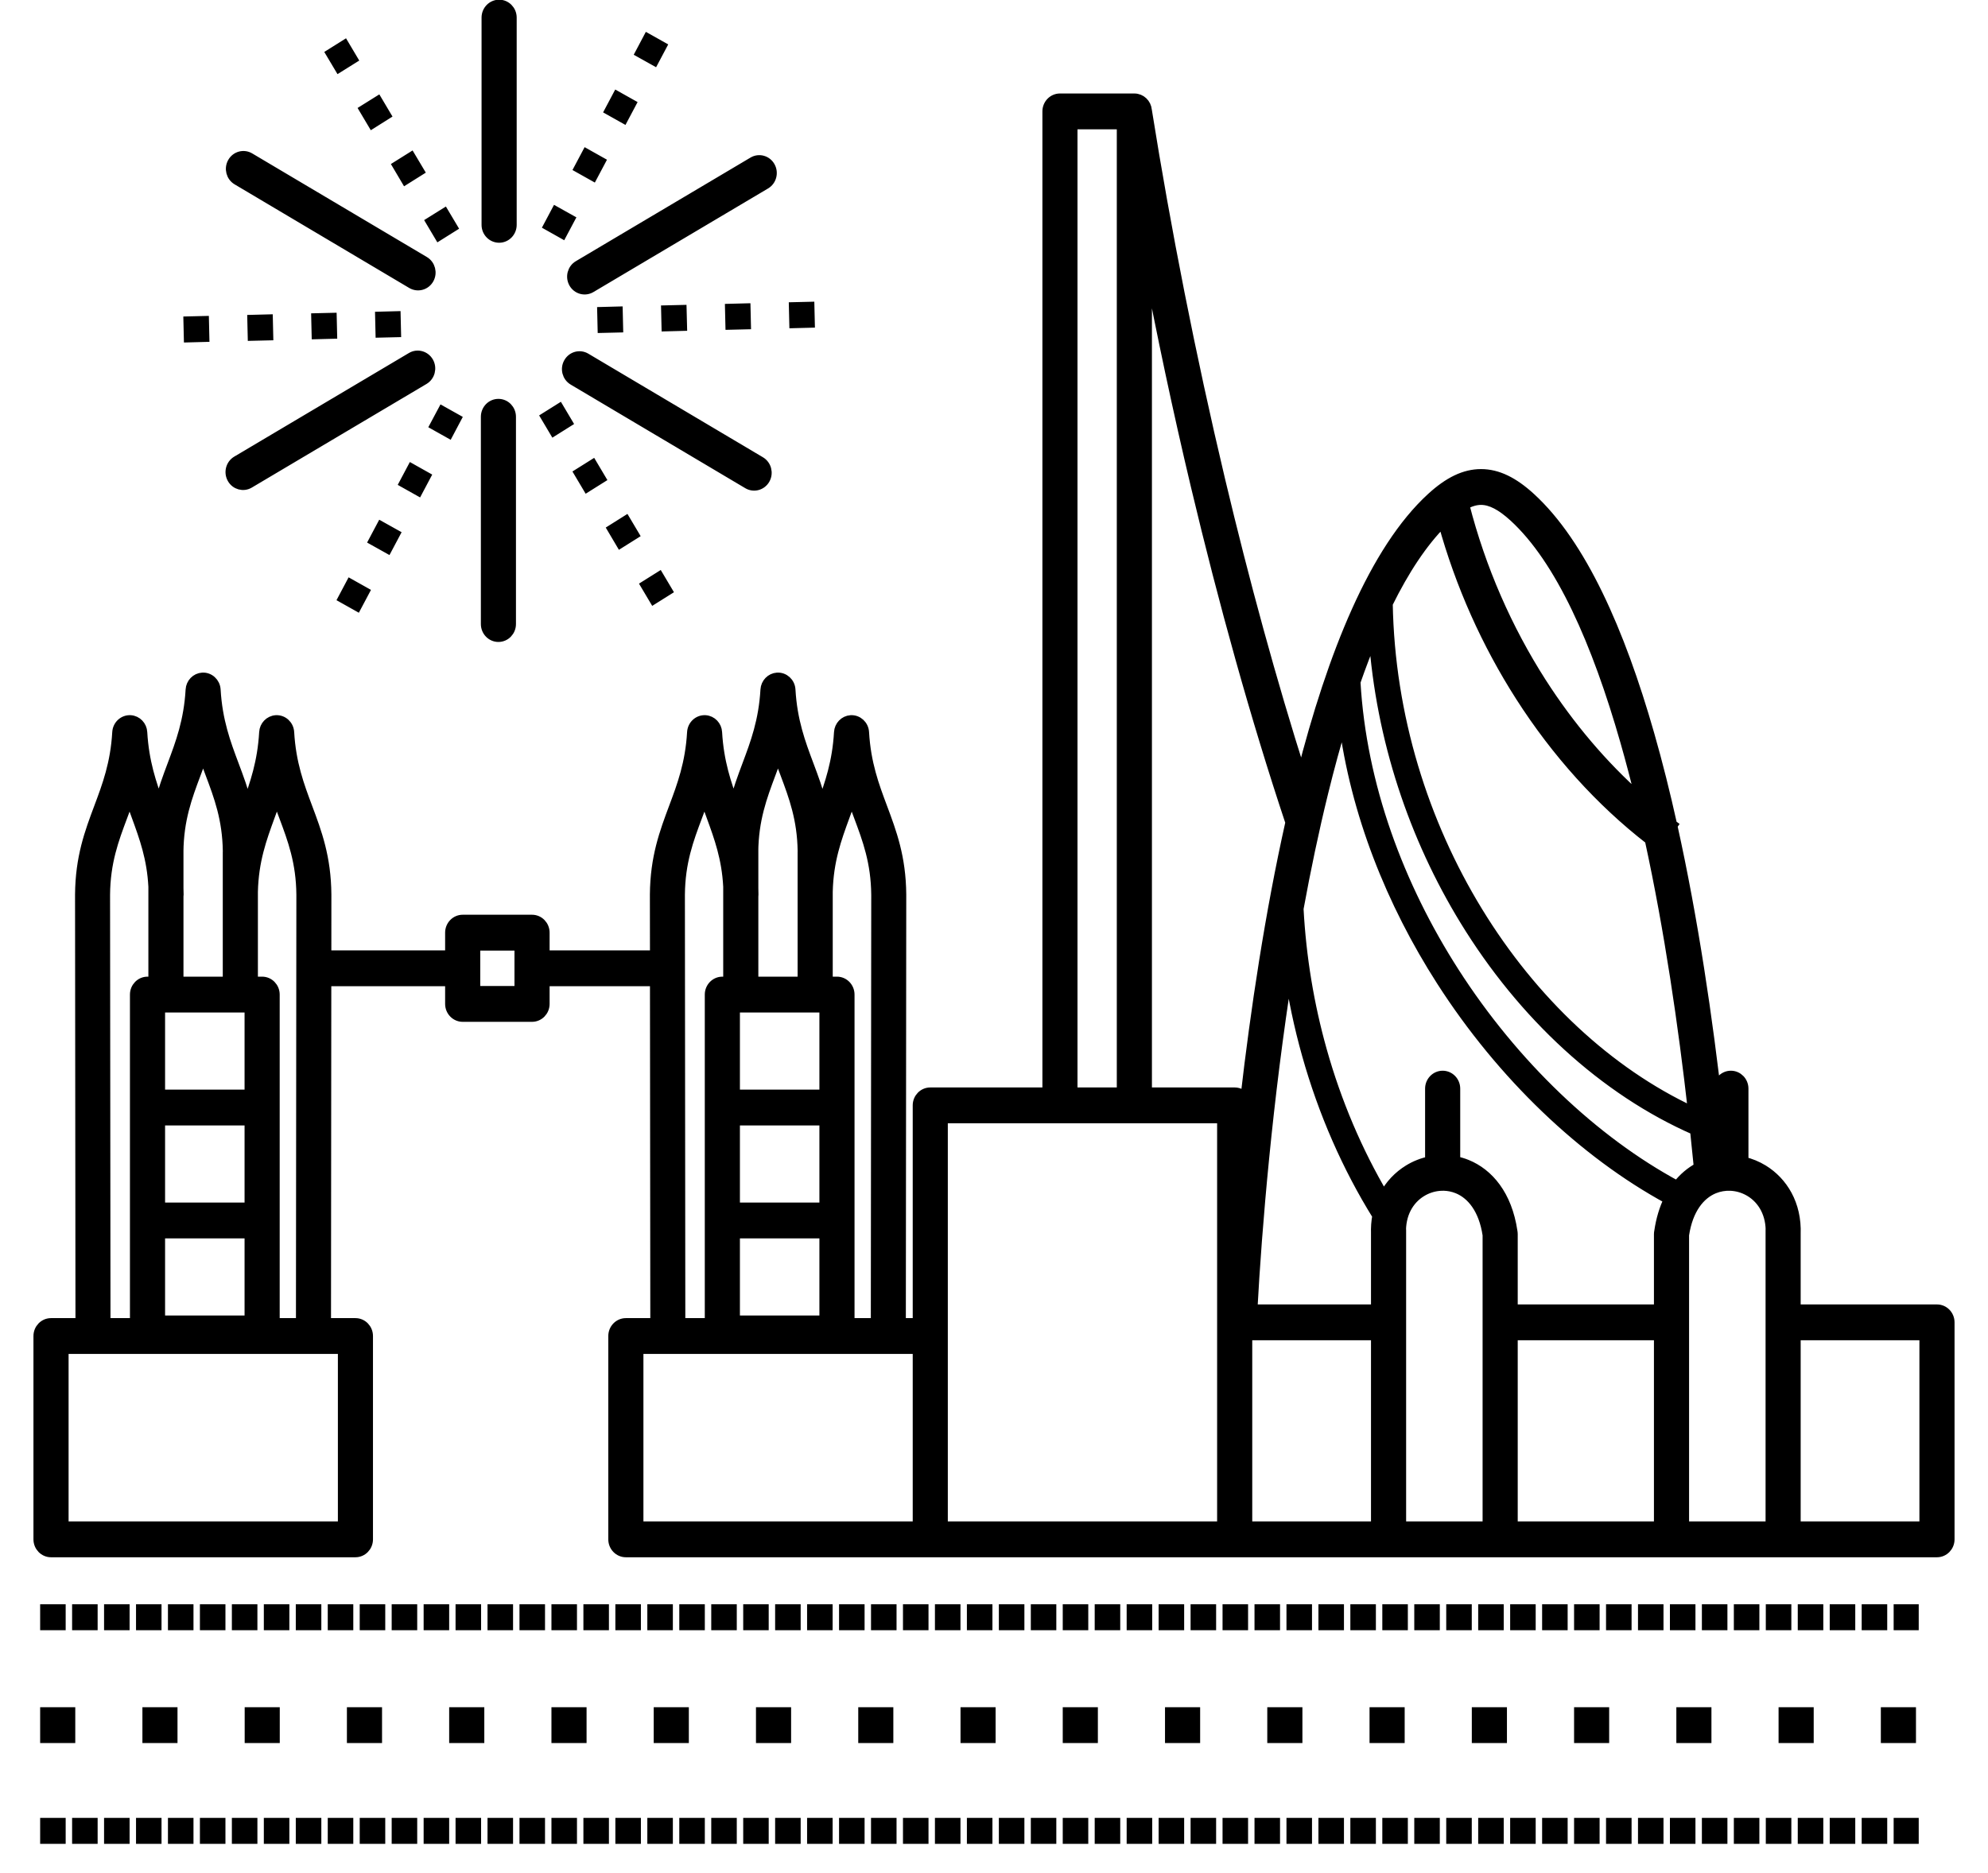 <?xml version="1.0" encoding="UTF-8"?>
<svg width="52px" height="49px" viewBox="0 0 52 49" version="1.1" xmlns="http://www.w3.org/2000/svg" xmlns:xlink="http://www.w3.org/1999/xlink">
    <!-- Generator: Sketch 52.6 (67491) - http://www.bohemiancoding.com/sketch -->
    <title>noun_london_2969214</title>
    <desc>Created with Sketch.</desc>
    <g id="Page-1" stroke="none" stroke-width="1" fill="none" fill-rule="evenodd">
        <g id="OurStory" transform="translate(-694, -357)" fill="#000000" fill-rule="nonzero" stroke="#000000" stroke-width="0.25">
            <g id="noun_london_2969214" transform="translate(695, 357)">
                <path d="M10.738,11.335 L10.371,11.129 L10.572,10.752 L10.938,10.957 L10.738,11.335 Z M16.459,15.454 L16.102,15.678 L15.884,15.311 L16.241,15.087 L16.459,15.454 Z M15.588,13.987 L15.231,14.211 L15.014,13.844 L15.37,13.62 L15.588,13.987 Z M14.718,12.52 L14.361,12.744 L14.143,12.377 L14.5,12.153 L14.718,12.52 Z M13.847,11.053 L13.49,11.277 L13.272,10.91 L13.629,10.686 L13.847,11.053 Z M20.178,8.021 L20.188,8.45 L19.77,8.461 L19.76,8.031 L20.178,8.021 Z M18.507,8.062 L18.517,8.492 L18.099,8.502 L18.089,8.073 L18.507,8.062 Z M16.835,8.104 L16.846,8.533 L16.428,8.544 L16.418,8.114 L16.835,8.104 Z M15.164,8.145 L15.174,8.575 L14.756,8.585 L14.746,8.156 L15.164,8.145 Z M15.944,1.005 L16.311,1.211 L16.111,1.588 L15.744,1.383 L15.944,1.005 Z M15.143,2.514 L15.51,2.72 L15.31,3.097 L14.943,2.891 L15.143,2.514 Z M14.342,4.022 L14.709,4.228 L14.509,4.605 L14.142,4.399 L14.342,4.022 Z M13.542,5.531 L13.909,5.736 L13.708,6.114 L13.342,5.908 L13.542,5.531 Z M7.652,1.4 L8.009,1.176 L8.227,1.543 L7.87,1.766 L7.652,1.4 Z M8.523,2.866 L8.88,2.643 L9.097,3.009 L8.741,3.233 L8.523,2.866 Z M9.394,4.333 L9.75,4.11 L9.968,4.476 L9.611,4.7 L9.394,4.333 Z M10.264,5.8 L10.621,5.577 L10.839,5.943 L10.482,6.167 L10.264,5.8 Z M3.933,8.833 L3.923,8.403 L4.341,8.393 L4.351,8.822 L3.933,8.833 Z M5.604,8.791 L5.594,8.362 L6.012,8.351 L6.022,8.781 L5.604,8.791 Z M7.276,8.75 L7.266,8.32 L7.683,8.31 L7.693,8.739 L7.276,8.75 Z M8.947,8.708 L8.937,8.279 L9.355,8.268 L9.365,8.698 L8.947,8.708 Z M8.336,15.86 L7.969,15.654 L8.169,15.277 L8.536,15.483 L8.336,15.86 Z M9.137,14.351 L8.77,14.146 L8.97,13.769 L9.337,13.974 L9.137,14.351 Z M9.938,12.843 L9.571,12.637 L9.771,12.26 L10.138,12.466 L9.938,12.843 Z M9.759,9.344 C9.918,9.249 10.122,9.305 10.215,9.469 C10.307,9.633 10.253,9.843 10.093,9.938 L5.524,12.649 C5.365,12.744 5.161,12.688 5.069,12.524 C4.976,12.36 5.031,12.15 5.19,12.055 L9.759,9.344 Z M10.103,6.833 C10.262,6.928 10.316,7.138 10.224,7.302 C10.132,7.466 9.928,7.521 9.768,7.427 L5.199,4.715 C5.04,4.62 4.986,4.411 5.078,4.247 C5.17,4.083 5.374,4.027 5.534,4.122 L10.103,6.833 Z M12.39,5.883 C12.39,6.073 12.24,6.226 12.056,6.226 C11.871,6.226 11.721,6.073 11.721,5.883 L11.721,0.46 C11.721,0.271 11.871,0.117 12.056,0.117 C12.24,0.117 12.39,0.271 12.39,0.46 L12.39,5.883 Z M14.458,7.534 C14.299,7.628 14.095,7.572 14.003,7.408 C13.912,7.244 13.967,7.035 14.126,6.941 L18.695,4.23 C18.854,4.136 19.058,4.192 19.149,4.356 C19.241,4.52 19.186,4.729 19.027,4.823 L14.458,7.534 Z M13.99,9.954 C13.831,9.859 13.776,9.65 13.869,9.486 C13.961,9.322 14.165,9.266 14.325,9.361 L18.893,12.072 C19.053,12.167 19.107,12.377 19.015,12.541 C18.922,12.705 18.718,12.76 18.559,12.666 L13.99,9.954 Z M11.703,10.905 C11.703,10.715 11.852,10.561 12.037,10.561 C12.222,10.561 12.371,10.715 12.371,10.905 L12.371,16.327 C12.371,16.517 12.222,16.671 12.037,16.671 C11.852,16.671 11.703,16.517 11.703,16.327 L11.703,10.905 Z M38.574,34.254 L42.387,34.254 L42.387,32.29 C42.387,32.265 42.39,32.241 42.395,32.218 C42.442,31.895 42.529,31.617 42.644,31.382 C40.417,30.173 38.282,28.14 36.696,25.666 C35.386,23.623 34.447,21.278 34.136,18.843 C33.95,19.453 33.776,20.089 33.616,20.743 C33.374,21.726 33.16,22.747 32.972,23.776 C33.04,25.054 33.249,26.297 33.58,27.476 C33.964,28.845 34.513,30.129 35.198,31.29 C35.351,30.996 35.577,30.763 35.84,30.601 C36.013,30.494 36.204,30.419 36.401,30.379 L36.401,28.483 C36.401,28.293 36.551,28.139 36.736,28.139 C36.92,28.139 37.07,28.293 37.07,28.483 L37.07,30.376 C37.172,30.396 37.272,30.425 37.37,30.465 C37.939,30.697 38.425,31.259 38.567,32.218 C38.571,32.241 38.574,32.265 38.574,32.29 L38.574,34.254 Z M0.593,47.687 L0.593,48.117 L0.175,48.117 L0.175,47.687 L0.593,47.687 Z M49.063,47.687 L48.657,47.687 L48.657,48.117 L49.063,48.117 L49.063,47.687 Z M48.239,47.687 L48.239,48.117 L47.821,48.117 L47.821,47.687 L48.239,47.687 Z M47.403,47.687 L47.403,48.117 L46.985,48.117 L46.985,47.687 L47.403,47.687 Z M46.567,47.687 L46.567,48.117 L46.149,48.117 L46.149,47.687 L46.567,47.687 Z M45.731,47.687 L45.731,48.117 L45.313,48.117 L45.313,47.687 L45.731,47.687 Z M44.895,47.687 L44.895,48.117 L44.477,48.117 L44.477,47.687 L44.895,47.687 Z M44.059,47.687 L44.059,48.117 L43.641,48.117 L43.641,47.687 L44.059,47.687 Z M43.223,47.687 L43.223,48.117 L42.805,48.117 L42.805,47.687 L43.223,47.687 Z M42.387,47.687 L42.387,48.117 L41.97,48.117 L41.97,47.687 L42.387,47.687 Z M41.552,47.687 L41.552,48.117 L41.134,48.117 L41.134,47.687 L41.552,47.687 Z M40.716,47.687 L40.716,48.117 L40.298,48.117 L40.298,47.687 L40.716,47.687 Z M39.88,47.687 L39.88,48.117 L39.462,48.117 L39.462,47.687 L39.88,47.687 Z M39.044,47.687 L39.044,48.117 L38.626,48.117 L38.626,47.687 L39.044,47.687 Z M38.208,47.687 L38.208,48.117 L37.79,48.117 L37.79,47.687 L38.208,47.687 Z M37.372,47.687 L37.372,48.117 L36.954,48.117 L36.954,47.687 L37.372,47.687 Z M36.536,47.687 L36.536,48.117 L36.118,48.117 L36.118,47.687 L36.536,47.687 Z M35.7,47.687 L35.7,48.117 L35.282,48.117 L35.282,47.687 L35.7,47.687 Z M34.864,47.687 L34.864,48.117 L34.446,48.117 L34.446,47.687 L34.864,47.687 Z M34.029,47.687 L34.029,48.117 L33.611,48.117 L33.611,47.687 L34.029,47.687 Z M33.193,47.687 L33.193,48.117 L32.775,48.117 L32.775,47.687 L33.193,47.687 Z M32.357,47.687 L32.357,48.117 L31.939,48.117 L31.939,47.687 L32.357,47.687 Z M31.521,47.687 L31.521,48.117 L31.103,48.117 L31.103,47.687 L31.521,47.687 Z M30.685,47.687 L30.685,48.117 L30.267,48.117 L30.267,47.687 L30.685,47.687 Z M29.849,47.687 L29.849,48.117 L29.431,48.117 L29.431,47.687 L29.849,47.687 Z M29.013,47.687 L29.013,48.117 L28.595,48.117 L28.595,47.687 L29.013,47.687 Z M28.177,47.687 L28.177,48.117 L27.759,48.117 L27.759,47.687 L28.177,47.687 Z M27.341,47.687 L27.341,48.117 L26.923,48.117 L26.923,47.687 L27.341,47.687 Z M26.505,47.687 L26.505,48.117 L26.088,48.117 L26.088,47.687 L26.505,47.687 Z M25.67,47.687 L25.67,48.117 L25.252,48.117 L25.252,47.687 L25.67,47.687 Z M24.834,47.687 L24.834,48.117 L24.416,48.117 L24.416,47.687 L24.834,47.687 Z M23.998,47.687 L23.998,48.117 L23.58,48.117 L23.58,47.687 L23.998,47.687 Z M23.162,47.687 L23.162,48.117 L22.744,48.117 L22.744,47.687 L23.162,47.687 Z M22.326,47.687 L22.326,48.117 L21.908,48.117 L21.908,47.687 L22.326,47.687 Z M21.49,47.687 L21.49,48.117 L21.072,48.117 L21.072,47.687 L21.49,47.687 Z M20.654,47.687 L20.654,48.117 L20.236,48.117 L20.236,47.687 L20.654,47.687 Z M19.818,47.687 L19.818,48.117 L19.4,48.117 L19.4,47.687 L19.818,47.687 Z M18.982,47.687 L18.982,48.117 L18.565,48.117 L18.565,47.687 L18.982,47.687 Z M18.147,47.687 L18.147,48.117 L17.729,48.117 L17.729,47.687 L18.147,47.687 Z M17.311,47.687 L17.311,48.117 L16.893,48.117 L16.893,47.687 L17.311,47.687 Z M16.475,47.687 L16.475,48.117 L16.057,48.117 L16.057,47.687 L16.475,47.687 Z M15.639,47.687 L15.639,48.117 L15.221,48.117 L15.221,47.687 L15.639,47.687 Z M14.803,47.687 L14.803,48.117 L14.385,48.117 L14.385,47.687 L14.803,47.687 Z M13.967,47.687 L13.967,48.117 L13.549,48.117 L13.549,47.687 L13.967,47.687 Z M13.131,47.687 L13.131,48.117 L12.713,48.117 L12.713,47.687 L13.131,47.687 Z M12.295,47.687 L12.295,48.117 L11.877,48.117 L11.877,47.687 L12.295,47.687 Z M11.459,47.687 L11.459,48.117 L11.041,48.117 L11.041,47.687 L11.459,47.687 Z M10.624,47.687 L10.624,48.117 L10.206,48.117 L10.206,47.687 L10.624,47.687 Z M9.788,47.687 L9.788,48.117 L9.37,48.117 L9.37,47.687 L9.788,47.687 Z M8.952,47.687 L8.952,48.117 L8.534,48.117 L8.534,47.687 L8.952,47.687 Z M8.116,47.687 L8.116,48.117 L7.698,48.117 L7.698,47.687 L8.116,47.687 Z M7.28,47.687 L7.28,48.117 L6.862,48.117 L6.862,47.687 L7.28,47.687 Z M6.444,47.687 L6.444,48.117 L6.026,48.117 L6.026,47.687 L6.444,47.687 Z M5.608,47.687 L5.608,48.117 L5.19,48.117 L5.19,47.687 L5.608,47.687 Z M4.772,47.687 L4.772,48.117 L4.354,48.117 L4.354,47.687 L4.772,47.687 Z M3.936,47.687 L3.936,48.117 L3.518,48.117 L3.518,47.687 L3.936,47.687 Z M3.1,47.687 L3.1,48.117 L2.683,48.117 L2.683,47.687 L3.1,47.687 Z M2.265,47.687 L2.265,48.117 L1.847,48.117 L1.847,47.687 L2.265,47.687 Z M1.429,47.687 L1.429,48.117 L1.011,48.117 L1.011,47.687 L1.429,47.687 Z M0.844,44.792 L0.844,45.479 L0.175,45.479 L0.175,44.792 L0.844,44.792 Z M48.991,44.792 L48.991,45.479 L48.322,45.479 L48.322,44.792 L48.991,44.792 Z M46.316,44.792 L46.316,45.479 L45.647,45.479 L45.647,44.792 L46.316,44.792 Z M43.641,44.792 L43.641,45.479 L42.973,45.479 L42.973,44.792 L43.641,44.792 Z M40.966,44.792 L40.966,45.479 L40.298,45.479 L40.298,44.792 L40.966,44.792 Z M38.292,44.792 L38.292,45.479 L37.623,45.479 L37.623,44.792 L38.292,44.792 Z M35.617,44.792 L35.617,45.479 L34.948,45.479 L34.948,44.792 L35.617,44.792 Z M32.942,44.792 L32.942,45.479 L32.273,45.479 L32.273,44.792 L32.942,44.792 Z M30.267,44.792 L30.267,45.479 L29.598,45.479 L29.598,44.792 L30.267,44.792 Z M27.592,44.792 L27.592,45.479 L26.923,45.479 L26.923,44.792 L27.592,44.792 Z M24.917,44.792 L24.917,45.479 L24.249,45.479 L24.249,44.792 L24.917,44.792 Z M22.242,44.792 L22.242,45.479 L21.574,45.479 L21.574,44.792 L22.242,44.792 Z M19.568,44.792 L19.568,45.479 L18.899,45.479 L18.899,44.792 L19.568,44.792 Z M16.893,44.792 L16.893,45.479 L16.224,45.479 L16.224,44.792 L16.893,44.792 Z M14.218,44.792 L14.218,45.479 L13.549,45.479 L13.549,44.792 L14.218,44.792 Z M11.543,44.792 L11.543,45.479 L10.874,45.479 L10.874,44.792 L11.543,44.792 Z M8.868,44.792 L8.868,45.479 L8.199,45.479 L8.199,44.792 L8.868,44.792 Z M6.193,44.792 L6.193,45.479 L5.525,45.479 L5.525,44.792 L6.193,44.792 Z M3.518,44.792 L3.518,45.479 L2.85,45.479 L2.85,44.792 L3.518,44.792 Z M0.593,42.098 L0.593,42.527 L0.175,42.527 L0.175,42.098 L0.593,42.098 Z M49.063,42.098 L48.657,42.098 L48.657,42.527 L49.063,42.527 L49.063,42.098 Z M48.239,42.098 L48.239,42.527 L47.821,42.527 L47.821,42.098 L48.239,42.098 Z M47.403,42.098 L47.403,42.527 L46.985,42.527 L46.985,42.098 L47.403,42.098 Z M46.567,42.098 L46.567,42.527 L46.149,42.527 L46.149,42.098 L46.567,42.098 Z M45.731,42.098 L45.731,42.527 L45.313,42.527 L45.313,42.098 L45.731,42.098 Z M44.895,42.098 L44.895,42.527 L44.477,42.527 L44.477,42.098 L44.895,42.098 Z M44.059,42.098 L44.059,42.527 L43.641,42.527 L43.641,42.098 L44.059,42.098 Z M43.223,42.098 L43.223,42.527 L42.805,42.527 L42.805,42.098 L43.223,42.098 Z M42.387,42.098 L42.387,42.527 L41.97,42.527 L41.97,42.098 L42.387,42.098 Z M41.552,42.098 L41.552,42.527 L41.134,42.527 L41.134,42.098 L41.552,42.098 Z M40.716,42.098 L40.716,42.527 L40.298,42.527 L40.298,42.098 L40.716,42.098 Z M39.88,42.098 L39.88,42.527 L39.462,42.527 L39.462,42.098 L39.88,42.098 Z M39.044,42.098 L39.044,42.527 L38.626,42.527 L38.626,42.098 L39.044,42.098 Z M38.208,42.098 L38.208,42.527 L37.79,42.527 L37.79,42.098 L38.208,42.098 Z M37.372,42.098 L37.372,42.527 L36.954,42.527 L36.954,42.098 L37.372,42.098 Z M36.536,42.098 L36.536,42.527 L36.118,42.527 L36.118,42.098 L36.536,42.098 Z M35.7,42.098 L35.7,42.527 L35.282,42.527 L35.282,42.098 L35.7,42.098 Z M34.864,42.098 L34.864,42.527 L34.446,42.527 L34.446,42.098 L34.864,42.098 Z M34.029,42.098 L34.029,42.527 L33.611,42.527 L33.611,42.098 L34.029,42.098 Z M33.193,42.098 L33.193,42.527 L32.775,42.527 L32.775,42.098 L33.193,42.098 Z M32.357,42.098 L32.357,42.527 L31.939,42.527 L31.939,42.098 L32.357,42.098 Z M31.521,42.098 L31.521,42.527 L31.103,42.527 L31.103,42.098 L31.521,42.098 Z M30.685,42.098 L30.685,42.527 L30.267,42.527 L30.267,42.098 L30.685,42.098 Z M29.849,42.098 L29.849,42.527 L29.431,42.527 L29.431,42.098 L29.849,42.098 Z M29.013,42.098 L29.013,42.527 L28.595,42.527 L28.595,42.098 L29.013,42.098 Z M28.177,42.098 L28.177,42.527 L27.759,42.527 L27.759,42.098 L28.177,42.098 Z M27.341,42.098 L27.341,42.527 L26.923,42.527 L26.923,42.098 L27.341,42.098 Z M26.505,42.098 L26.505,42.527 L26.088,42.527 L26.088,42.098 L26.505,42.098 Z M25.67,42.098 L25.67,42.527 L25.252,42.527 L25.252,42.098 L25.67,42.098 Z M24.834,42.098 L24.834,42.527 L24.416,42.527 L24.416,42.098 L24.834,42.098 Z M23.998,42.098 L23.998,42.527 L23.58,42.527 L23.58,42.098 L23.998,42.098 Z M23.162,42.098 L23.162,42.527 L22.744,42.527 L22.744,42.098 L23.162,42.098 Z M22.326,42.098 L22.326,42.527 L21.908,42.527 L21.908,42.098 L22.326,42.098 Z M21.49,42.098 L21.49,42.527 L21.072,42.527 L21.072,42.098 L21.49,42.098 Z M20.654,42.098 L20.654,42.527 L20.236,42.527 L20.236,42.098 L20.654,42.098 Z M19.818,42.098 L19.818,42.527 L19.4,42.527 L19.4,42.098 L19.818,42.098 Z M18.982,42.098 L18.982,42.527 L18.565,42.527 L18.565,42.098 L18.982,42.098 Z M18.147,42.098 L18.147,42.527 L17.729,42.527 L17.729,42.098 L18.147,42.098 Z M17.311,42.098 L17.311,42.527 L16.893,42.527 L16.893,42.098 L17.311,42.098 Z M16.475,42.098 L16.475,42.527 L16.057,42.527 L16.057,42.098 L16.475,42.098 Z M15.639,42.098 L15.639,42.527 L15.221,42.527 L15.221,42.098 L15.639,42.098 Z M14.803,42.098 L14.803,42.527 L14.385,42.527 L14.385,42.098 L14.803,42.098 Z M13.967,42.098 L13.967,42.527 L13.549,42.527 L13.549,42.098 L13.967,42.098 Z M13.131,42.098 L13.131,42.527 L12.713,42.527 L12.713,42.098 L13.131,42.098 Z M12.295,42.098 L12.295,42.527 L11.877,42.527 L11.877,42.098 L12.295,42.098 Z M11.459,42.098 L11.459,42.527 L11.041,42.527 L11.041,42.098 L11.459,42.098 Z M10.624,42.098 L10.624,42.527 L10.206,42.527 L10.206,42.098 L10.624,42.098 Z M9.788,42.098 L9.788,42.527 L9.37,42.527 L9.37,42.098 L9.788,42.098 Z M8.952,42.098 L8.952,42.527 L8.534,42.527 L8.534,42.098 L8.952,42.098 Z M8.116,42.098 L8.116,42.527 L7.698,42.527 L7.698,42.098 L8.116,42.098 Z M7.28,42.098 L7.28,42.527 L6.862,42.527 L6.862,42.098 L7.28,42.098 Z M6.444,42.098 L6.444,42.527 L6.026,42.527 L6.026,42.098 L6.444,42.098 Z M5.608,42.098 L5.608,42.527 L5.19,42.527 L5.19,42.098 L5.608,42.098 Z M4.772,42.098 L4.772,42.527 L4.354,42.527 L4.354,42.098 L4.772,42.098 Z M3.936,42.098 L3.936,42.527 L3.518,42.527 L3.518,42.098 L3.936,42.098 Z M3.1,42.098 L3.1,42.527 L2.683,42.527 L2.683,42.098 L3.1,42.098 Z M2.265,42.098 L2.265,42.527 L1.847,42.527 L1.847,42.098 L2.265,42.098 Z M1.429,42.098 L1.429,42.527 L1.011,42.527 L1.011,42.098 L1.429,42.098 Z M44.267,31.03 C44.263,31.03 44.26,31.03 44.256,31.03 C44.116,31.025 43.973,31.049 43.837,31.104 C43.472,31.253 43.157,31.637 43.056,32.312 L43.056,39.931 L45.307,39.931 L45.307,32.29 L45.308,32.29 C45.308,32.285 45.308,32.28 45.308,32.275 C45.331,31.764 45.101,31.386 44.78,31.189 C44.638,31.102 44.48,31.049 44.318,31.034 C44.301,31.032 44.284,31.031 44.267,31.03 Z M43.94,29.011 L43.94,28.483 C43.94,28.293 44.09,28.139 44.275,28.139 C44.459,28.139 44.609,28.293 44.609,28.483 L44.609,30.39 C44.789,30.432 44.962,30.503 45.122,30.601 C45.635,30.917 46.005,31.505 45.975,32.29 L45.975,32.29 L45.975,34.254 L49.666,34.254 C49.85,34.254 50,34.408 50,34.598 L50,40.275 C50,40.465 49.85,40.619 49.666,40.619 L45.641,40.619 L42.722,40.619 L38.24,40.619 L35.32,40.619 L31.296,40.619 L23.333,40.619 L15.371,40.619 C15.186,40.619 15.036,40.465 15.036,40.275 L15.036,34.956 C15.036,34.766 15.186,34.612 15.371,34.612 L16.135,34.612 L16.126,25.678 L13.251,25.678 L13.251,26.266 C13.251,26.456 13.101,26.61 12.916,26.61 L11.103,26.61 C10.918,26.61 10.768,26.456 10.768,26.266 L10.768,25.678 L7.541,25.678 L7.533,34.612 L8.297,34.612 C8.482,34.612 8.631,34.766 8.631,34.956 L8.631,40.275 C8.631,40.465 8.482,40.619 8.297,40.619 L0.334,40.619 C0.15,40.619 0,40.465 0,40.275 L0,34.956 C0,34.766 0.15,34.612 0.334,34.612 L1.099,34.612 L1.088,23.405 C1.096,22.428 1.338,21.781 1.586,21.12 C1.798,20.554 2.014,19.977 2.061,19.16 C2.072,18.97 2.23,18.826 2.414,18.837 C2.585,18.848 2.718,18.989 2.727,19.16 C2.772,19.938 2.966,20.499 3.164,21.041 C3.256,20.67 3.38,20.34 3.505,20.006 C3.717,19.44 3.933,18.864 3.98,18.046 C3.989,17.875 4.123,17.734 4.294,17.723 C4.477,17.712 4.635,17.857 4.646,18.046 C4.693,18.864 4.909,19.44 5.121,20.006 C5.247,20.342 5.372,20.675 5.465,21.049 C5.663,20.505 5.859,19.942 5.904,19.16 C5.913,18.989 6.047,18.848 6.218,18.837 C6.402,18.826 6.559,18.97 6.57,19.16 C6.617,19.977 6.833,20.554 7.045,21.12 C7.293,21.781 7.535,22.428 7.543,23.405 L7.542,24.99 L10.768,24.99 L10.768,24.402 C10.768,24.212 10.918,24.058 11.103,24.058 L12.916,24.058 C13.101,24.058 13.251,24.212 13.251,24.402 L13.251,24.99 L16.126,24.99 L16.124,23.405 C16.132,22.428 16.375,21.781 16.622,21.12 C16.834,20.554 17.05,19.977 17.097,19.16 C17.108,18.97 17.266,18.826 17.45,18.837 C17.621,18.848 17.754,18.989 17.763,19.16 C17.808,19.938 18.002,20.499 18.2,21.041 C18.293,20.67 18.416,20.34 18.541,20.006 C18.753,19.44 18.969,18.864 19.016,18.046 C19.026,17.875 19.159,17.734 19.33,17.723 C19.514,17.712 19.672,17.857 19.682,18.046 C19.729,18.864 19.945,19.44 20.157,20.006 C20.283,20.342 20.408,20.675 20.501,21.049 C20.699,20.505 20.895,19.942 20.94,19.16 C20.95,18.989 21.083,18.848 21.254,18.837 C21.438,18.826 21.596,18.97 21.607,19.16 C21.654,19.977 21.87,20.554 22.082,21.12 C22.329,21.781 22.572,22.428 22.58,23.405 L22.569,34.612 L22.999,34.612 L22.999,28.92 C22.999,28.731 23.148,28.577 23.333,28.577 L26.391,28.577 L26.391,2.915 C26.391,2.725 26.54,2.571 26.725,2.571 L28.671,2.571 C28.846,2.571 28.989,2.709 29.004,2.884 C29.501,6.002 30.15,9.307 30.921,12.554 C31.551,15.206 32.264,17.822 33.044,20.271 C33.844,17.124 34.944,14.383 36.441,13.014 C36.89,12.603 37.306,12.398 37.739,12.398 C38.172,12.398 38.588,12.603 39.037,13.014 C40.364,14.227 41.378,16.515 42.147,19.209 C42.365,19.969 42.563,20.763 42.743,21.574 L42.761,21.587 L42.75,21.603 C43.294,24.057 43.677,26.67 43.94,29.011 Z M36.761,31.029 C36.752,31.03 36.744,31.03 36.736,31.03 C36.728,31.03 36.721,31.03 36.713,31.03 C36.69,31.03 36.667,31.032 36.644,31.034 C36.482,31.049 36.323,31.102 36.182,31.189 C35.86,31.386 35.631,31.764 35.653,32.275 C35.654,32.28 35.654,32.285 35.654,32.29 L35.655,32.29 L35.655,39.931 L37.905,39.931 L37.905,32.312 C37.804,31.637 37.489,31.253 37.124,31.104 C37.006,31.056 36.883,31.032 36.761,31.029 Z M42.387,34.941 L38.574,34.941 L38.574,39.931 L42.387,39.931 L42.387,34.941 Z M45.975,39.931 L49.331,39.931 L49.331,34.941 L45.975,34.941 L45.975,39.931 Z M43.43,30.541 C43.399,30.225 43.366,29.901 43.331,29.571 C40.958,28.531 38.83,26.571 37.305,24.074 C35.984,21.913 35.113,19.349 34.924,16.63 C34.763,17.015 34.608,17.421 34.461,17.843 C34.616,20.545 35.597,23.176 37.043,25.431 C38.599,27.857 40.691,29.846 42.869,31.02 C43.031,30.811 43.223,30.652 43.43,30.541 Z M34.986,39.931 L34.986,34.941 L31.63,34.941 L31.63,39.931 L34.986,39.931 Z M34.986,34.254 L34.986,32.29 L34.987,32.29 C34.98,32.12 34.992,31.958 35.021,31.807 C34.234,30.54 33.608,29.118 33.18,27.594 C32.974,26.862 32.815,26.108 32.705,25.336 C32.158,28.78 31.88,32.135 31.766,34.254 L34.986,34.254 Z M31.57,28.725 C31.835,26.43 32.215,23.896 32.747,21.518 C31.831,18.77 30.999,15.768 30.273,12.715 C29.803,10.736 29.378,8.736 29.006,6.771 L29.006,28.577 L31.296,28.577 C31.409,28.577 31.51,28.635 31.57,28.725 Z M28.671,29.264 L26.725,29.264 L23.667,29.264 L23.667,34.956 L23.667,39.931 L30.961,39.931 L30.961,34.598 L30.961,29.264 L28.671,29.264 Z M12.582,24.746 L11.437,24.746 L11.437,25.922 L12.582,25.922 L12.582,24.746 Z M3.674,23.239 C3.676,23.294 3.678,23.349 3.678,23.405 C3.678,23.423 3.677,23.441 3.674,23.459 L3.674,25.678 L4.952,25.678 L4.952,22.294 C4.952,22.285 4.952,22.276 4.953,22.268 C4.941,21.429 4.723,20.846 4.499,20.25 C4.436,20.082 4.373,19.913 4.313,19.737 C4.253,19.913 4.19,20.082 4.127,20.25 C3.901,20.852 3.681,21.441 3.673,22.294 L3.674,22.294 L3.674,23.239 Z M3.006,23.198 C2.968,22.456 2.77,21.914 2.568,21.361 C2.508,21.197 2.448,21.032 2.39,20.861 C2.332,21.033 2.269,21.199 2.208,21.364 C1.982,21.966 1.761,22.556 1.754,23.41 L1.765,34.612 L2.524,34.612 L2.524,31.932 L2.524,28.977 L2.524,26.022 C2.524,25.832 2.674,25.678 2.858,25.678 L3.006,25.678 L3.006,23.198 Z M6.866,34.612 L6.877,23.41 C6.87,22.556 6.649,21.966 6.424,21.364 C6.362,21.199 6.3,21.033 6.241,20.861 C6.184,21.032 6.123,21.197 6.063,21.361 C5.85,21.946 5.64,22.519 5.621,23.33 L5.621,25.678 L5.856,25.678 C6.041,25.678 6.191,25.832 6.191,26.022 L6.191,28.977 L6.191,31.932 L6.191,34.612 L6.866,34.612 Z M5.522,28.634 L5.522,26.366 L5.286,26.366 L3.34,26.366 L3.193,26.366 L3.193,28.634 L5.522,28.634 Z M5.522,29.321 L3.193,29.321 L3.193,31.589 L5.522,31.589 L5.522,29.321 Z M3.193,34.544 L5.522,34.544 L5.522,32.276 L3.193,32.276 L3.193,34.544 Z M7.963,35.299 L0.669,35.299 L0.669,39.931 L7.963,39.931 L7.963,35.299 Z M18.711,23.239 C18.713,23.294 18.714,23.349 18.714,23.405 C18.714,23.423 18.713,23.441 18.711,23.459 L18.711,25.678 L19.988,25.678 L19.988,22.294 C19.988,22.285 19.988,22.276 19.989,22.268 C19.977,21.429 19.759,20.846 19.536,20.25 C19.473,20.082 19.409,19.913 19.349,19.737 C19.289,19.913 19.226,20.082 19.163,20.25 C18.938,20.852 18.717,21.441 18.709,22.294 L18.711,22.294 L18.711,23.239 Z M18.042,23.198 C18.004,22.456 17.806,21.914 17.604,21.361 C17.544,21.197 17.484,21.032 17.427,20.861 C17.368,21.033 17.306,21.199 17.244,21.364 C17.018,21.966 16.797,22.556 16.79,23.41 L16.801,34.612 L17.56,34.612 L17.56,31.932 L17.56,28.977 L17.56,26.022 C17.56,25.832 17.71,25.678 17.895,25.678 L18.042,25.678 L18.042,23.198 Z M21.903,34.612 L21.914,23.41 C21.906,22.556 21.685,21.966 21.46,21.364 C21.398,21.199 21.336,21.033 21.277,20.861 C21.22,21.032 21.16,21.197 21.1,21.361 C20.886,21.946 20.676,22.519 20.657,23.33 L20.657,25.678 L20.893,25.678 C21.077,25.678 21.227,25.832 21.227,26.022 L21.227,28.977 L21.227,31.932 L21.227,34.612 L21.903,34.612 Z M20.558,28.634 L20.558,26.366 L20.322,26.366 L18.376,26.366 L18.229,26.366 L18.229,28.634 L20.558,28.634 Z M20.558,29.321 L18.229,29.321 L18.229,31.589 L20.558,31.589 L20.558,29.321 Z M18.229,34.544 L20.558,34.544 L20.558,32.276 L18.229,32.276 L18.229,34.544 Z M22.999,35.299 L15.705,35.299 L15.705,39.931 L22.999,39.931 L22.999,35.299 Z M37.309,13.21 C37.739,14.89 38.433,16.461 39.32,17.848 C40.059,19.002 40.931,20.029 41.898,20.886 C41.775,20.38 41.645,19.884 41.507,19.402 C40.77,16.821 39.817,14.645 38.593,13.526 C38.271,13.232 37.996,13.085 37.739,13.085 C37.602,13.085 37.46,13.127 37.309,13.21 Z M42.147,21.973 C40.86,20.974 39.707,19.697 38.764,18.223 C37.887,16.852 37.191,15.312 36.739,13.667 C36.21,14.195 35.734,14.923 35.305,15.793 C35.357,18.737 36.241,21.53 37.657,23.846 C39.092,26.194 41.07,28.051 43.277,29.079 C43.024,26.831 42.66,24.332 42.147,21.973 Z M28.337,3.259 L27.059,3.259 L27.059,28.577 L28.337,28.577 L28.337,3.259 Z" id="Shape"></path>
            </g>
        </g>
    </g>
</svg>